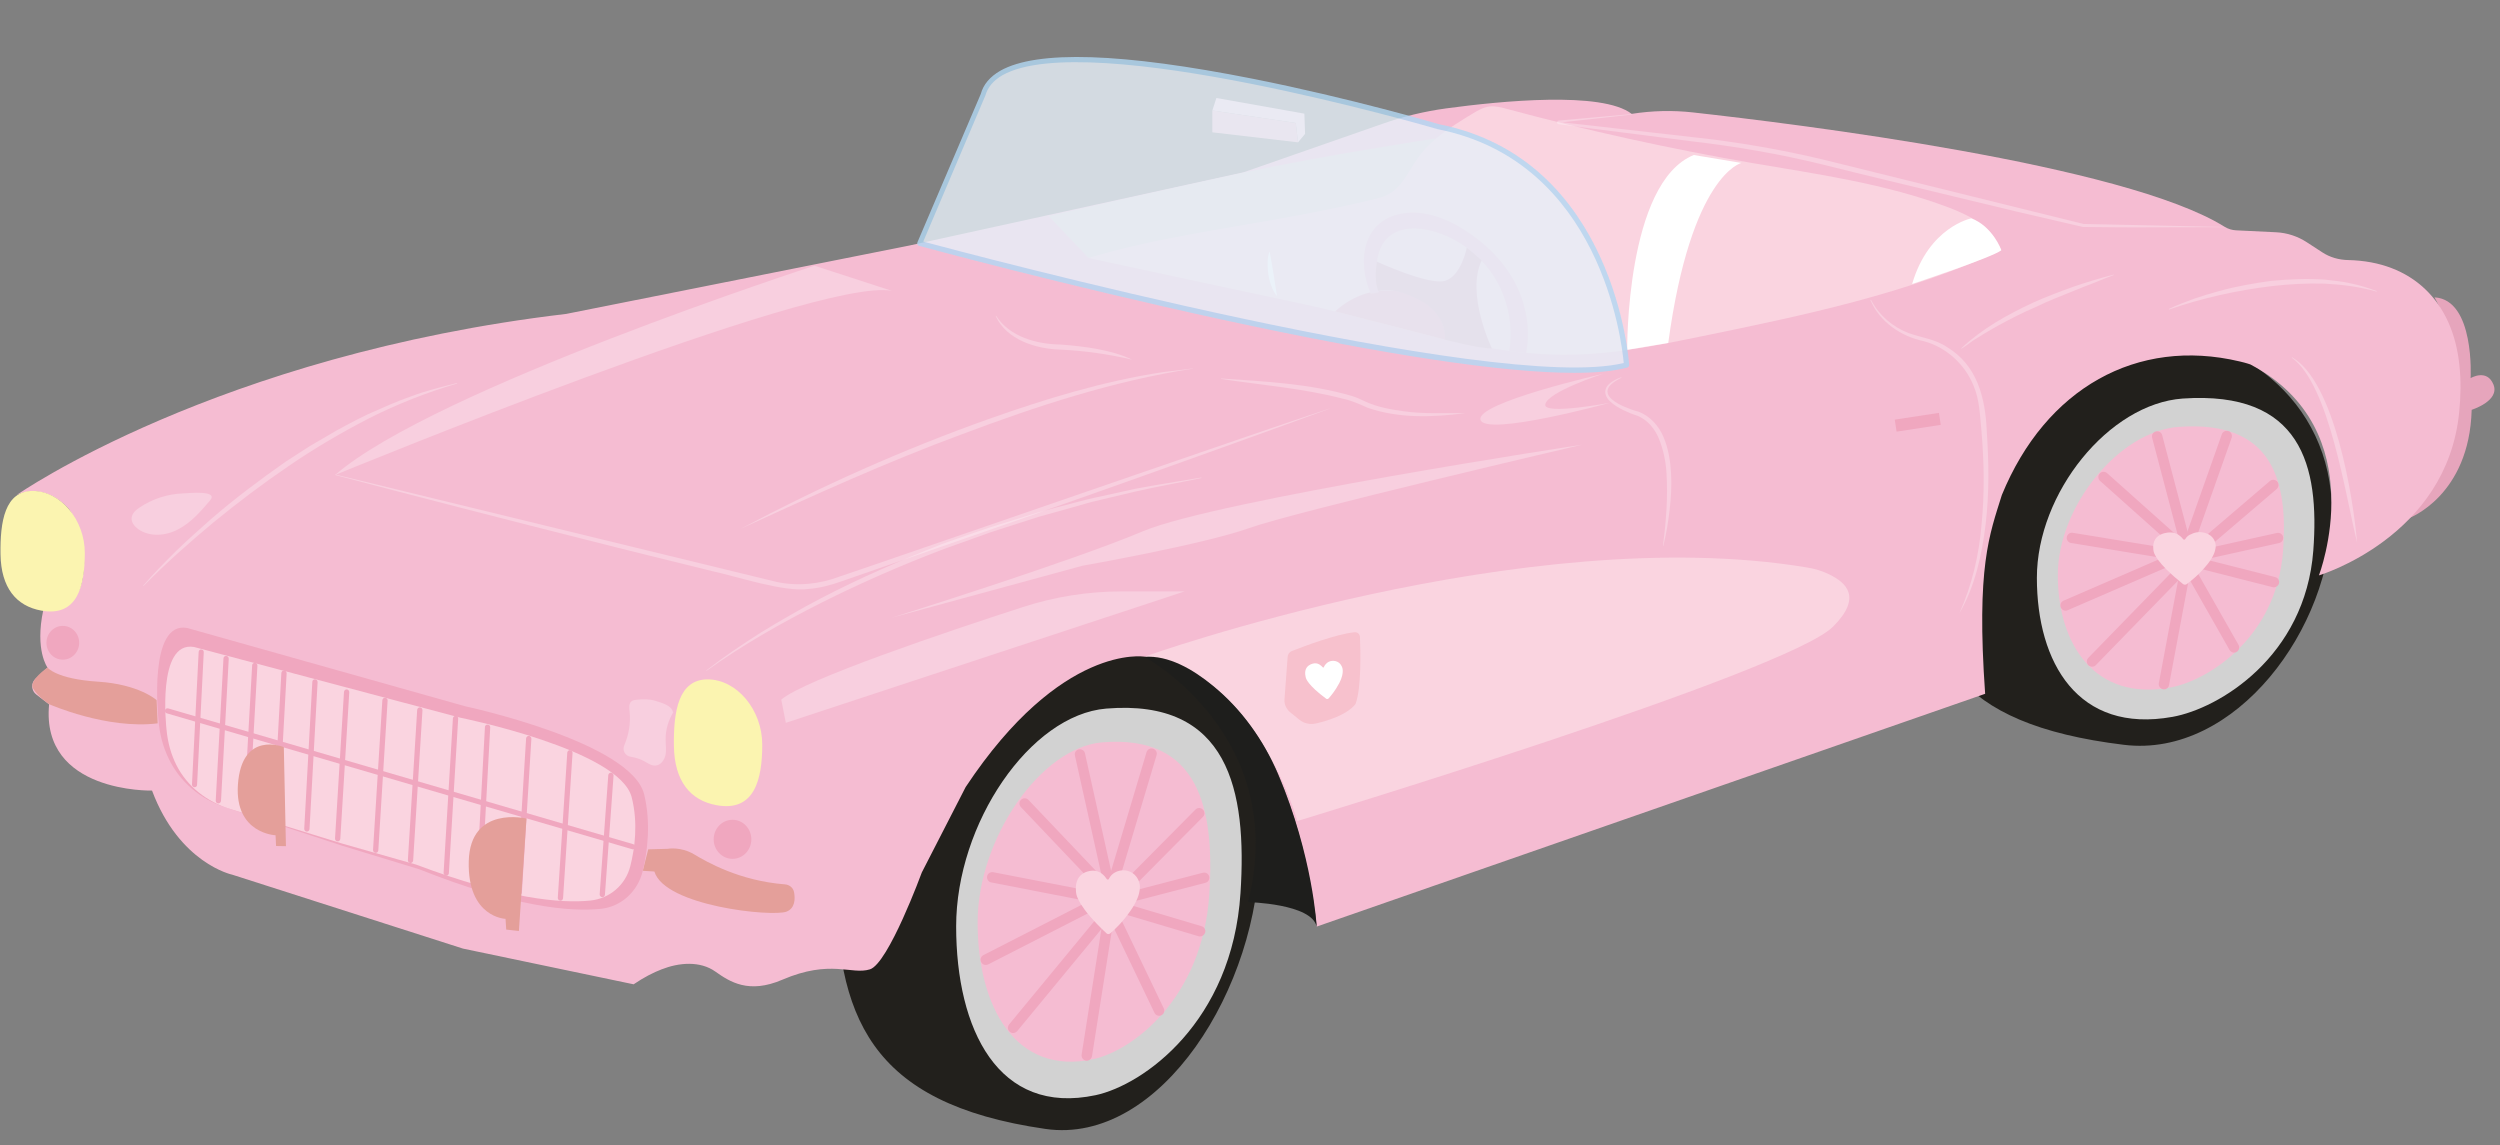 <?xml version="1.0" encoding="UTF-8"?>
<!DOCTYPE svg PUBLIC '-//W3C//DTD SVG 1.0//EN'
          'http://www.w3.org/TR/2001/REC-SVG-20010904/DTD/svg10.dtd'>
<svg height="651.0" preserveAspectRatio="xMidYMid meet" version="1.0" viewBox="-0.3 -32.4 1420.8 651.0" width="1420.8" xmlns="http://www.w3.org/2000/svg" xmlns:xlink="http://www.w3.org/1999/xlink" zoomAndPan="magnify"
><rect x="-0.3" y="-32.4" width="1420.8" height="651.0" fill="#808080" stroke="none"/><g
  ><g
    ><g
      ><g
        ><path d="M1368.7,262.1c0,0,34.4-12.6,35.7-61.6c0,0,16.1-5,12.4-14.3c-3.7-9.3-13-3.7-13-3.7s2.5-44.6-20.5-45.9 C1383.3,136.7,1418.3,194.5,1368.7,262.1z" fill="#e6a5bc"
        /></g
      ></g
    ></g
    ><g
    ><g
      ><g
        ><g
          ><g
            ><path d="M1325,259.2c0,65.3-54.9,139.4-118.2,131.7c-97.8-11.9-115.8-52.9-115.8-118.3s51.8-118.3,115.8-118.3 S1325,193.9,1325,259.2z" fill="#22201c"
            /></g
          ></g
        ></g
        ><g
        ><g
          ><g
            ><path d="M1314.4,280.5c-4.6,60.4-53.7,89.8-80,94.5c-53.8,9.7-77.1-30.8-77.1-79s40.9-98.9,82.9-101.9 C1307.7,189.5,1318,232.4,1314.4,280.5z" fill="#d2d2d2"
            /></g
          ></g
        ></g
        ><g
        ><g
          ><g
            ><path d="M1297.2,280.8c-3.7,49.5-42.9,73.6-63.9,77.5c-43,8-64.1-24.4-64.1-63.8c0-39.5,35.1-81.9,68.7-84.3 C1291.8,206.3,1300.1,241.4,1297.2,280.8z" fill="#f5bcd2"
            /></g
          ></g
        ></g
        ><g
        ><g
          ><g
            ><g
              ><path d="M1234.4,276.6c-0.7,0-1.4-0.2-2-0.7l-39.2-35c-1.2-1.1-1.3-3-0.2-4.2c1.1-1.2,3-1.3,4.2-0.2l39.2,35 c1.2,1.1,1.3,3,0.2,4.2C1236,276.3,1235.2,276.6,1234.4,276.6z" fill="#f0a7bf"
              /></g
            ></g
          ></g
          ><g
          ><g
            ><g
              ><path d="M1230.3,284.9c-0.2,0-0.3,0-0.5,0l-53.1-8.7c-1.6-0.3-2.7-1.8-2.4-3.4c0.3-1.6,1.8-2.7,3.4-2.4l53.1,8.7 c1.6,0.3,2.7,1.8,2.4,3.4C1233,283.9,1231.7,284.9,1230.3,284.9z" fill="#f0a7bf"
              /></g
            ></g
          ></g
          ><g
          ><g
            ><g
              ><path d="M1173.6,314.7c-1.1,0-2.2-0.7-2.7-1.8c-0.6-1.5,0-3.2,1.5-3.9l57-24.7c1.5-0.7,3.2,0,3.9,1.5 c0.6,1.5,0,3.2-1.5,3.9l-57,24.7C1174.4,314.6,1174,314.7,1173.6,314.7z" fill="#f0a7bf"
              /></g
            ></g
          ></g
          ><g
          ><g
            ><g
              ><path d="M1188.7,346.5c-0.7,0-1.5-0.3-2.1-0.8c-1.2-1.1-1.2-3-0.1-4.2l47.2-48.5c1.1-1.2,3-1.2,4.2-0.1 c1.2,1.1,1.2,3,0.1,4.2l-47.2,48.5C1190.3,346.2,1189.5,346.5,1188.7,346.5z" fill="#f0a7bf"
              /></g
            ></g
          ></g
          ><g
          ><g
            ><g
              ><path d="M1229.5,359.4c-0.2,0-0.4,0-0.5-0.1c-1.6-0.3-2.7-1.8-2.4-3.4l12.6-67.3c0.3-1.6,1.9-2.7,3.4-2.4 c1.6,0.3,2.7,1.8,2.4,3.4l-12.6,67.3C1232.1,358.5,1230.9,359.4,1229.5,359.4z" fill="#f0a7bf"
              /></g
            ></g
          ></g
          ><g
          ><g
            ><g
              ><path d="M1241,276.7c-1.3,0-2.5-0.9-2.9-2.2l-15.3-58.1c-0.4-1.6,0.5-3.2,2.1-3.6c1.6-0.4,3.2,0.5,3.6,2.1 l15.3,58.1c0.4,1.6-0.5,3.2-2.1,3.6C1241.5,276.7,1241.2,276.7,1241,276.7z" fill="#f0a7bf"
              /></g
            ></g
          ></g
          ><g
          ><g
            ><g
              ><path d="M1243.1,280.9c-0.3,0-0.7-0.1-1-0.2c-1.5-0.5-2.3-2.2-1.8-3.8l22.1-62.5c0.5-1.5,2.2-2.3,3.8-1.8 c1.5,0.5,2.3,2.2,1.8,3.8l-22.1,62.5C1245.5,280.1,1244.4,280.9,1243.1,280.9z" fill="#f0a7bf"
              /></g
            ></g
          ></g
          ><g
          ><g
            ><g
              ><path d="M1244.8,286.2c-0.8,0-1.7-0.4-2.2-1c-1.1-1.2-0.9-3.1,0.3-4.2l46.8-40c1.2-1.1,3.1-0.9,4.2,0.3 c1.1,1.2,0.9,3.1-0.3,4.2l-46.8,40C1246.1,285.9,1245.4,286.2,1244.8,286.2z" fill="#f0a7bf"
              /></g
            ></g
          ></g
          ><g
          ><g
            ><g
              ><path d="M1269.4,338.5c-1,0-2-0.5-2.6-1.5l-23.6-41.5c-0.8-1.4-0.3-3.2,1.1-4c1.4-0.8,3.2-0.3,4,1.1l23.6,41.5 c0.8,1.4,0.3,3.2-1.1,4C1270.4,338.4,1269.9,338.5,1269.4,338.5z" fill="#f0a7bf"
              /></g
            ></g
          ></g
          ><g
          ><g
            ><g
              ><path d="M1292,301.4c-0.2,0-0.5,0-0.7-0.1l-43.7-11.1c-1.6-0.4-2.5-2-2.1-3.6c0.4-1.6,2-2.5,3.6-2.1l43.7,11.1 c1.6,0.4,2.5,2,2.1,3.6C1294.5,300.5,1293.3,301.4,1292,301.4z" fill="#f0a7bf"
              /></g
            ></g
          ></g
          ><g
          ><g
            ><g
              ><path d="M1255.1,285c-1.4,0-2.6-0.9-2.9-2.3c-0.4-1.6,0.7-3.2,2.2-3.5l39.3-8.7c1.6-0.4,3.2,0.7,3.5,2.2 c0.4,1.6-0.7,3.2-2.2,3.5l-39.3,8.7C1255.5,285,1255.3,285,1255.1,285z" fill="#f0a7bf"
              /></g
            ></g
          ></g
        ></g
        ><g
        ><g
          ><g
            ><g
              ><g
                ><g
                  ><g
                    ><path d="M1241.6,274c-0.2,0.4-0.9,0.4-1.1,0.1c-1.1-1.4-3.6-4-7.4-3.9c0,0-10.8-0.3-9.6,9.8 c0,0.2,0,0.4,0.1,0.6c0.1,1,1.2,6.5,16.7,18.9c0.6,0.5,1.5,0.5,2.1,0.1c2.1-1.5,7.1-5.4,11.9-11.4 c6.4-8,4.3-12.3,4.3-12.3s-0.8-4-5.6-5.4c-2.7-0.8-5.6-0.6-8,0.7C1243.7,271.6,1242.5,272.5,1241.6,274z" fill="#fad4e0"
                    /></g
                  ></g
                ></g
              ></g
            ></g
          ></g
        ></g
      ></g
      ><g
      ><g
        ><g
          ><path d="M688.7 30.4L688.7 42.8 737.4 48.5 736.1 37.5z" fill="#f7c1cd"
          /></g
        ></g
      ></g
      ><g
      ><g
        ><g
          ><path d="M691 23.3L741 32.2 741.4 43.7 737.4 48.5 736.1 37.5 688.7 30.4z" fill="#fad4e0"
          /></g
        ></g
      ></g
      ><g
      ><g
        ><g
          ><path d="M715.6,449.2c0,79.4-56.5,169.4-121.7,160c-100.7-14.5-119.2-64.3-119.2-143.7S528.1,321.9,594,321.9 S715.6,369.9,715.6,449.2z" fill="#22201c"
          /></g
        ></g
      ></g
      ><g
      ><g
        ><g
          ><path d="M704.7,475.1c-4.7,73.4-55.3,109.1-82.3,114.9c-55.4,11.8-79.3-37.4-79.3-95.9s42-120.2,85.3-123.8 C697.9,364.6,708.5,416.7,704.7,475.1z" fill="#d2d2d2"
          /></g
        ></g
      ></g
      ><g
      ><g
        ><g
          ><path d="M687,475.4c-3.8,60.2-44.2,89.4-65.8,94.1c-44.2,9.7-65.9-29.6-65.9-77.6s36.1-99.5,70.7-102.4 C681.5,384.9,690,427.6,687,475.4z" fill="#f5bcd2"
          /></g
        ></g
      ></g
      ><g
      ><g
        ><g
          ><g
            ><path d="M622.4,469.7c-0.8,0-1.6-0.3-2.1-0.9l-40.4-42.5c-1.1-1.2-1.1-3.1,0.1-4.2c1.2-1.1,3.1-1.1,4.2,0.1 l40.4,42.5c1.1,1.2,1.1,3.1-0.1,4.2C623.9,469.5,623.1,469.7,622.4,469.7z" fill="#f0a7bf"
            /></g
          ></g
        ></g
        ><g
        ><g
          ><g
            ><path d="M618.2,479.8c-0.2,0-0.4,0-0.6-0.1L563,469.1c-1.6-0.3-2.6-1.9-2.3-3.5c0.3-1.6,1.9-2.6,3.5-2.3 l54.6,10.6c1.6,0.3,2.6,1.9,2.3,3.5C620.9,478.8,619.6,479.8,618.2,479.8z" fill="#f0a7bf"
            /></g
          ></g
        ></g
        ><g
        ><g
          ><g
            ><path d="M559.9,516c-1.1,0-2.1-0.6-2.6-1.6c-0.7-1.5-0.2-3.2,1.3-4l58.6-30c1.5-0.7,3.2-0.2,4,1.3 c0.7,1.5,0.2,3.2-1.3,4l-58.6,30C560.8,515.9,560.3,516,559.9,516z" fill="#f0a7bf"
            /></g
          ></g
        ></g
        ><g
        ><g
          ><g
            ><path d="M575.5,554.7c-0.7,0-1.3-0.2-1.9-0.7c-1.3-1-1.4-2.9-0.4-4.2l48.6-58.9c1-1.3,2.9-1.4,4.2-0.4 c1.3,1,1.4,2.9,0.4,4.2l-48.6,58.9C577.1,554.3,576.3,554.7,575.5,554.7z" fill="#f0a7bf"
            /></g
          ></g
        ></g
        ><g
        ><g
          ><g
            ><path d="M617.4,570.4c-0.2,0-0.3,0-0.5,0c-1.6-0.3-2.7-1.8-2.5-3.4l12.9-81.8c0.3-1.6,1.8-2.7,3.4-2.5 c1.6,0.3,2.7,1.8,2.5,3.4l-12.9,81.8C620,569.3,618.8,570.4,617.4,570.4z" fill="#f0a7bf"
            /></g
          ></g
        ></g
        ><g
        ><g
          ><g
            ><path d="M629.2,469.9c-1.4,0-2.6-0.9-2.9-2.3L610.6,397c-0.4-1.6,0.6-3.2,2.2-3.5c1.6-0.3,3.2,0.6,3.5,2.2 l15.7,70.6c0.4,1.6-0.6,3.2-2.2,3.5C629.6,469.9,629.4,469.9,629.2,469.9z" fill="#f0a7bf"
            /></g
          ></g
        ></g
        ><g
        ><g
          ><g
            ><path d="M631.4,474.9c-0.3,0-0.6,0-0.8-0.1c-1.6-0.5-2.5-2.1-2-3.7l22.7-76c0.5-1.6,2.1-2.5,3.7-2 c1.6,0.5,2.5,2.1,2,3.7l-22.7,76C633.9,474.1,632.7,474.9,631.4,474.9z" fill="#f0a7bf"
            /></g
          ></g
        ></g
        ><g
        ><g
          ><g
            ><path d="M633.1,481.3c-0.8,0-1.5-0.3-2.1-0.9c-1.2-1.1-1.2-3,0-4.2l48.1-48.5c1.2-1.2,3-1.2,4.2,0 c1.2,1.1,1.2,3,0,4.2l-48.1,48.5C634.6,481,633.9,481.3,633.1,481.3z" fill="#f0a7bf"
            /></g
          ></g
        ></g
        ><g
        ><g
          ><g
            ><path d="M658.5,544.9c-1.1,0-2.2-0.6-2.7-1.7l-24.2-50.5c-0.7-1.5-0.1-3.2,1.4-3.9c1.5-0.7,3.2-0.1,3.9,1.4 l24.2,50.5c0.7,1.5,0.1,3.2-1.4,3.9C659.3,544.8,658.9,544.9,658.5,544.9z" fill="#f0a7bf"
            /></g
          ></g
        ></g
        ><g
        ><g
          ><g
            ><path d="M681.7,499.8c-0.3,0-0.6,0-0.8-0.1l-45-13.4c-1.6-0.5-2.5-2.1-2-3.7c0.5-1.6,2.1-2.5,3.7-2l45,13.4 c1.6,0.5,2.5,2.1,2,3.7C684.1,499,683,499.8,681.7,499.8z" fill="#f0a7bf"
            /></g
          ></g
        ></g
        ><g
        ><g
          ><g
            ><path d="M643.7,479.9c-1.3,0-2.5-0.9-2.9-2.2c-0.4-1.6,0.5-3.2,2.1-3.6l40.4-10.5c1.6-0.4,3.2,0.5,3.6,2.1 c0.4,1.6-0.5,3.2-2.1,3.6l-40.4,10.5C644.2,479.9,643.9,479.9,643.7,479.9z" fill="#f0a7bf"
            /></g
          ></g
        ></g
      ></g
      ><g
      ><g
        ><g
          ><path d="M86.1,416.9c0,0-63.3,1.6-58.5-49l-7.3-5.6c-2.9-2.2-3.1-6.5-0.4-9l6.8-6.3c0,0-7.3-9.8-2.4-32.7 c0,0,18.8,2.8,22.4-18.4c3.9-22.6-7.7-38.8-7.7-38.8s-12.6-15.8-29.8-8.2c0,0,113.5-79.4,312.3-102.9l195.2-38.9l189.8-41.6 L785.3,38c11.8-4.2,23.9-7.1,36.3-8.8c31-4.2,88.5-9.9,105.4,3.1l0.1,0c11.5-1.8,23.2-2.1,34.8-0.8 c58.6,6.5,245.4,29.5,302.1,65c2,1.2,4.2,1.9,6.5,2l22.7,1.1c6.3,0.3,12.4,2.3,17.7,5.8l8.6,5.6c4.4,2.9,9.5,4.3,14.8,4.4 c36.1,0.8,59.3,23.4,63.1,59.5c1,9,0.8,18.1-0.1,27c-7,71.1-79.7,92.7-79.7,92.7s31.7-82.7-39-119.9c0,0-2.2-0.8-6.1-1.7 c-58.2-13.8-110.2,15.2-135.1,75.9c-7,22.5-14.6,40.6-9.5,113L748,494.2c0,0-13.4-148.9-97.9-153.4c0,0-47.2-7.9-101.6,74.1 l-24.9,48.5c0,0-19,51.8-29.5,55.1c-10.5,3.3-22.3-5.9-49.8,5.9c-19.1,8.2-29.8,1.2-38-4.6c-8.7-6.2-20.7-5.2-30.6-1.3 c-4.7,1.8-10,4.5-15.9,8.5l-97-20.3l-131.1-42C131.6,464.7,101.6,458.3,86.1,416.9z" fill="#f5bcd2"
          /></g
        ></g
      ></g
      ><g
      ><g
        ><g
          ><path d="M1076.9 204.1H1102.3V211H1076.9z" fill="#f0a7bf" transform="rotate(-8.713 1089.76 207.567)"
          /></g
        ></g
      ></g
      ><g
      ><g
        ><g
          ><path d="M595.7,90.4l22.6,23.7c0,0,157.4-22,173.9-35.6l23.4-32.2c0,0-62.6,9.5-109.1,19.4 C658.3,76.1,595.7,90.4,595.7,90.4z" fill="#e3d5d4"
          /></g
        ></g
      ></g
      ><g
      ><g opacity=".28"
        ><g
          ><g
            ><path d="M443.7,365.2l2.6,13.2L673,303.7h-35.7c-19.1,0-38.1,3-56.3,8.9C537.5,326.7,457,353.8,443.7,365.2z" fill="#fff"
            /></g
          ></g
        ></g
        ><g opacity=".28"
        ><g
          ><g
            ><path d="M506.6,132.9l-44-14.3c0,0-216.5,70.2-272.4,118.9C190.2,237.6,463.8,124.6,506.6,132.9z" fill="#fff"
            /></g
          ></g
        ></g
        ><g opacity=".28"
        ><g
          ><g
            ><path d="M78.9,256.1c-2.1,1.4-4.2,3.3-4.4,5.9c-0.2,2.5,1.6,4.7,3.6,6.2c6.6,4.8,16,4,23.1,0.1 c7.2-3.8,12.6-10.1,17.9-16.3c5.1-6-12.5-4.1-15.2-4C95,248.3,86.3,251.1,78.9,256.1z" fill="#fff"
            /></g
          ></g
        ></g
        ><g opacity=".28"
        ><g
          ><g
            ><path d="M899,220.3c0,0-207.9,31.6-249.7,49.2c-41.8,17.6-143,49.2-143,49.2L615,289.1c0,0,68.7-12.1,94.7-21.4 S899,220.3,899,220.3z" fill="#fff"
            /></g
          ></g
        ></g
        ><g opacity=".28"
        ><g
          ><g
            ><path d="M382.1,372.1c-0.8-3.6-6.4-5.1-9.9-6.2s-7.3-1-10.9-0.6c-0.9,0.1-1.7,0.2-2.5,0.7 c-1.8,1.2-1.6,3.8-1.3,5.9c0.7,6.5-0.4,13.2-3,19.2c-1.3,2.9,0.5,6.2,3.7,6.6c2.7,0.4,5.4,1.3,7.8,2.6 c1.9,1.1,3.9,2.5,6.1,2.4c3-0.1,5.1-3,5.8-5.9c0.6-2.9,0.1-5.9,0.1-8.8c-0.1-5.5,1.5-11,4.4-15.7" fill="#fff"
            /></g
          ></g
        ></g
      ></g
      ><g opacity=".28"
      ><g
        ><g
          ><path d="M910.9,180c0,0-72.7,16.5-69.8,26.2s73.6-9.7,73.6-9.7s-37.7,7.1-36.8,1C879,190.3,910.9,180,910.9,180z" fill="#fff"
          /></g
        ></g
      ></g
      ><g
      ><g
        ><g
          ><path d="M924.4,166.5c14.4-2,28.8-5,43-7.9c57.8-11.9,116.1-24,169.6-48.8c-4.2-12.6-17.4-19.6-29.9-24.3 c-36-13.6-74.5-18.9-112.5-25.4c-46.6-8.1-92.9-18.3-138.5-30.6c-3.2-0.9-6.4-1.7-9.7-1.4c-3.8,0.4-7.2,2.5-10.5,4.5 c-11.3,6.9-22.9,14.1-30.5,24.9c-5.1,7.2-8.7,16.1-16.4,20.4c-2.9,1.6-6.2,2.4-9.5,3.2c-14,3.3-28.1,6.3-42.3,8.9 c-39.8,7.5-80.2,12.6-119,24.2c40.9,8.8,81.7,17.6,122.6,26.3c37.2,8,73.7,20.2,111.4,25.8c15.4,2.3,30.9,3.4,46.4,2.7 C907.4,168.6,915.9,167.7,924.4,166.5z" fill="#fad4e0"
          /></g
        ></g
      ></g
      ><g
      ><g
        ><g
          ><path d="M962.3,55.7l27.1,4.5c0,0-28.6,6.5-41.6,102.3l-23.3,3.9C924.4,166.5,923.7,71.3,962.3,55.7z" fill="#fff"
          /></g
        ></g
      ></g
      ><g
      ><g
        ><g
          ><path d="M650.1,340.8c0,0,216.6-77.4,376.5-50.7c4.4,0.7,8.8,2,12.8,4c9.2,4.5,19,12.7,2.1,29.6 C1015.4,349.9,737,434.2,737,434.2S713.4,348.6,650.1,340.8z" fill="#fad4e0"
          /></g
        ></g
      ></g
      ><g
      ><g
        ><g
          ><path d="M729.7,365l1.8-24.1c0.1-1.5,1-2.8,2.4-3.3c6.5-2.6,25.4-9.7,35.7-10.7c1.6-0.1,2.9,1.1,3,2.7 c0.3,7.6,0.9,29-2.5,38c0,0-3.9,6.9-22.7,11.2c-3.3,0.7-6.7-0.1-9.3-2.2l-5.4-4.4C730.6,370.3,729.5,367.7,729.7,365z" fill="#f7c1cd"
          /></g
        ></g
      ></g
      ><g
      ><g
        ><g
          ><path d="M88.7,365.5c0,0-9.8-9-33.4-10.5s-28.6-8-28.6-8s-10.8,7.3-8.2,11.9s9.1,8.9,9.1,8.9s32.8,14.5,61.7,10.9 L88.7,365.5z" fill="#e49f9a"
          /></g
        ></g
      ></g
      ><g
      ><g
        ><g
          ><ellipse cx="35.4" cy="332.9" fill="#f0a7bf" rx="9.3" ry="9.6"
          /></g
        ></g
      ></g
      ><g
      ><g
        ><g
          ><ellipse cx="416" cy="444.6" fill="#f0a7bf" rx="10.7" ry="11.1"
          /></g
        ></g
      ></g
      ><g
      ><g
        ><g
          ><path d="M47.9,281.9c0,18.8-4.2,36.5-24.8,32.7C8.9,312,0.3,301.6,0,282.7c-0.3-18.8,2.5-36.1,18.3-36.1 S47.9,263,47.9,281.9z" fill="#fbf4b0"
          /></g
        ></g
      ></g
      ><g
      ><g
        ><g
          ><path d="M432.9,390.8c0,19.8-4.4,38.4-26,34.4c-14.9-2.7-23.9-13.7-24.2-33.6c-0.3-19.8,2.6-37.9,19.2-37.9 C418.5,353.8,432.9,371,432.9,390.8z" fill="#fbf4b0"
          /></g
        ></g
      ></g
      ><g
      ><g
        ><g
          ><path d="M368.1,450.3l11.1-0.3c0,0,7.3-1.4,14.9,3.1c7.2,4.3,25.8,15.1,51.7,17.1c2.6,0.2,4.8,2,5.2,4.6 c0.7,3.8,0.5,9-4.3,10.9c-8,3.1-69.2-3.1-75.1-22.8l-6.6-0.4L368.1,450.3z" fill="#e49f9a"
          /></g
        ></g
      ></g
      ><g
      ><g
        ><g
          ><path d="M725.1,135.6c-3.7-5.4-5-11.8-5-18.2c0-2.1,0.2-4.3,0.9-6.5l0.3,0c1.2,6.1,3.2,18.5,4.1,24.7 C725.3,135.6,725.1,135.6,725.1,135.6L725.1,135.6z" fill="#fff"
          /></g
        ></g
      ></g
      ><g
      ><g
        ><g
          ><path d="M758.5,144.6c0,0,16.4-17,40.1-10.5c23.6,6.5,22.7,26.6,22.7,26.6L758.5,144.6z" fill="#f0a7bf"
          /></g
        ></g
      ></g
      ><g
      ><g
        ><g
          ><path d="M867,168.3c2.8-13.6-0.1-28.8-6.8-41s-17-22.1-28.8-29.4c-9.9-6.2-21.5-10.6-33.1-9.2 c-23.9,2.9-27.8,26.7-19.6,45.8c1.5-0.2,3.1-0.3,4.6-0.9c-2.1-10.9-2.6-24.6,6-31.7c6.6-5.4,16.2-5.2,24.4-3 c14.3,3.9,27,13.3,35,25.8c8,12.5,11.1,28,8.7,42.6C860.5,167.3,863.8,168.1,867,168.3z" fill="#f5bcd2"
          /></g
        ></g
      ></g
      ><g
      ><g
        ><g
          ><path d="M847.6,165.7c0,0-15-31.2-5.8-50.1c-3.2-2.9-6.2-5.6-8.5-7.2c0,0-3.2,16.2-12.4,18.8 c-9.1,2.7-38.7-10.9-38.7-10.9s-1.9,10.3,0.8,16.7c0,0,9.3-3.1,25.2,6.2c5.2,3,9.4,7.6,11.4,13.2c0.9,2.5,1.5,5.3,1.2,8.2 C820.9,160.6,838.9,165.5,847.6,165.7z" fill="#e1a5bc"
          /></g
        ></g
      ></g
      ><g
      ><g
        ><g
          ><path d="M1120,91.7c0,0-24.1,4.8-33.6,37.3c0,0,46.2-15.3,50.7-19.2C1137.1,109.8,1132.1,96.1,1120,91.7z" fill="#fff"
          /></g
        ></g
      ></g
      ><g
      ><g opacity=".28"
        ><g
          ><g
            ><g
              ><path d="M944.8,277.5c0.4-3.4,0.9-6.9,1.2-10.3c0.3-3.4,0.6-6.9,0.8-10.3c0.4-6.8,0.4-13.7,0-20.4 c-0.4-6.7-1.8-13.3-4.2-19.3c-2.4-6-6.6-11-12.5-13.4l0.2,0.1c-2.9-0.9-5.5-2-8.2-3.3c-2.6-1.3-5.2-2.8-7.5-5 c-1.1-1.1-2.2-2.5-2.5-4.3c-0.4-1.8,0.4-3.7,1.4-4.8c2.2-2.3,4.8-3.5,7.5-4.5c0.1,0,0.2,0,0.2,0.1c0,0.1,0,0.2-0.1,0.2 c-2.5,1.3-5,2.7-6.8,4.9c-0.8,1.1-1.3,2.5-0.9,3.9c0.3,1.3,1.3,2.5,2.3,3.4c2.1,1.8,4.7,3.2,7.3,4.3c2.6,1.1,5.3,2.1,8,2.8 l0,0c6.6,2.5,11.6,8.2,14.2,14.6c2.7,6.4,3.8,13.4,4.2,20.3c0.4,6.9,0,13.9-0.8,20.8c-0.8,6.9-1.9,13.7-3.6,20.5 c0,0.1-0.1,0.1-0.2,0.1C944.9,277.7,944.8,277.6,944.8,277.5L944.8,277.5z" fill="#fff"
              /></g
            ></g
          ></g
        ></g
        ><g opacity=".28"
        ><g
          ><g
            ><g
              ><path d="M1264.1,96.7l-40.1,0.1c-6.7,0-13.4,0.1-20.1,0l-20.1-0.2c-0.1,0-0.2,0-0.3,0l-0.1,0l-37-8.6l-37-8.9 c-24.6-6-49.3-11.8-73.9-18c-24.5-6-49.4-10.3-74.5-13.2c-25.1-3.3-50.3-6.3-75.4-9.7l-0.1,0c-0.6-0.1-1-0.6-0.9-1.2 c0.1-0.5,0.5-0.9,1-0.9l41.5-3.7c0.1,0,0.2,0,0.2,0.1c0,0.1-0.1,0.2-0.1,0.2l-41.4,4.6l0-0.4l75.6,8.6 c25.2,2.7,50.3,7,74.9,12.9l147.6,36.5l0,0l80.2,1.7c0.1,0,0.1,0.1,0.1,0.2C1264.3,96.6,1264.2,96.7,1264.1,96.7z" fill="#fff"
              /></g
            ></g
          ></g
        ></g
        ><g opacity=".28"
        ><g
          ><g
            ><g
              ><path d="M81.1,300.4c5.8-6.8,12.1-13.1,18.5-19.5c6.4-6.2,13.1-12.2,19.8-18.1c13.5-11.7,27.9-22.5,42.6-32.8 l11.3-7.3c3.8-2.5,7.7-4.6,11.6-6.9l5.8-3.4c2-1.1,4-2.1,5.9-3.2c4-2.1,7.9-4.2,12-6.1c8.2-3.6,16.4-7.4,24.9-10.3 c8.4-3.2,17.2-5.3,25.8-7.5c0.1,0,0.2,0,0.2,0.1c0,0.1,0,0.2-0.1,0.2c-17.1,5-33.8,11.6-49.7,19.6 c-15.9,8.2-31.3,17.2-46,27.3c-14.7,10-29,20.8-42.8,32.1c-13.7,11.4-27.1,23.3-39.6,36c-0.1,0.1-0.2,0.1-0.2,0 C81.1,300.6,81.1,300.5,81.1,300.4z" fill="#fff"
              /></g
            ></g
          ></g
        ></g
        ><g opacity=".28"
        ><g
          ><g
            ><g
              ><path d="M1201,123.9c-3.8,1.5-7.6,2.9-11.3,4.5c-3.8,1.4-7.5,2.9-11.2,4.4c-7.4,3-14.9,5.9-22.1,9.4 c-7.3,3.1-14.4,6.8-21.4,10.6c-3.4,2-7,3.9-10.3,6.1c-1.7,1.1-3.5,2-5.1,3.3c-1.6,1.2-3.3,2.4-5,3.5l0,0c-0.1,0-0.2,0-0.2,0 c0-0.1,0-0.1,0-0.2c5.9-5.6,12.4-10.3,19.3-14.6c6.9-4.2,14.1-7.9,21.4-11.3c7.4-3.3,14.9-6.2,22.5-8.9 c7.6-2.6,15.4-5,23.2-7c0.1,0,0.2,0,0.2,0.1C1201.1,123.8,1201.1,123.9,1201,123.9L1201,123.9z" fill="#fff"
              /></g
            ></g
          ></g
        ></g
        ><g opacity=".28"
        ><g
          ><g
            ><g
              ><path d="M1232.5,143.1c4.5-2.2,9.3-3.9,14-5.7c4.8-1.6,9.6-3.1,14.4-4.4c9.7-2.7,19.7-4.4,29.7-5.8 c10.1-0.9,20.2-1.4,30.3-0.7c5,0.6,10.1,1,15,2.2c5,1,9.8,2.6,14.5,4.3c0.1,0,0.1,0.1,0.1,0.2c0,0.1-0.1,0.1-0.2,0.1 c-9.6-2.7-19.6-4-29.6-4.5c-10-0.3-20,0.3-29.9,1.4c-9.9,1.2-19.8,2.9-29.5,5.1c-9.7,2.2-19.4,4.9-28.8,8.2 c-0.1,0-0.2,0-0.2-0.1C1232.4,143.2,1232.4,143.2,1232.5,143.1z" fill="#fff"
              /></g
            ></g
          ></g
        ></g
        ><g opacity=".28"
        ><g
          ><g
            ><g
              ><path d="M401.1,348.6c10-7.8,20.6-14.9,31.3-21.7c5.4-3.3,10.9-6.6,16.4-9.7l8.3-4.7l8.4-4.5 c22.5-11.8,45.9-21.9,69.5-31.2c6-2.2,12-4.2,18-6.3l9-3.1l9.1-2.8l18.2-5.7c6.1-1.7,12.3-3.3,18.4-4.9l9.2-2.4 c3.1-0.8,6.2-1.4,9.3-2.1l18.6-4.1c12.5-2.4,25-4.2,37.5-6.4c0.1,0,0.2,0,0.2,0.1c0,0.1,0,0.2-0.1,0.2 c-12.4,2.6-24.9,4.8-37.2,7.6l-18.5,4.4c-3.1,0.8-6.2,1.4-9.2,2.3l-9.1,2.6l-18.3,5.1l-18.1,5.8l-9,2.9l-8.9,3.2 c-6,2.2-11.9,4.2-17.9,6.4c-23.7,9-46.9,19.1-69.6,30.5c-22.6,11.4-44.7,23.9-65.3,38.7c-0.1,0-0.2,0-0.2,0 C401,348.7,401,348.6,401.1,348.6z" fill="#fff"
              /></g
            ></g
          ></g
        ></g
        ><g opacity=".28"
        ><g
          ><g
            ><g
              ><path d="M1063.1,138.1c4.5,8.8,12.3,15.3,21.3,18.8c7.3,2.6,15.4,3.5,21.9,8c17.1,10.3,21.7,28.8,22.5,47.4 c1.2,17.6,1.5,35.4-0.6,53.1c-2.1,17.5-6.1,35.7-15,50.8c7.2-15.9,11.3-33.5,12.7-51c1.7-17.5,1.4-35.1-0.1-52.6 c-0.9-8.7-1-17.7-4.5-25.8c-4.9-12.2-15.6-21.9-28.3-25.3c-12.9-2.7-25-10.9-30.3-23.3C1062.7,138,1063,137.9,1063.1,138.1 L1063.1,138.1z" fill="#fff"
              /></g
            ></g
          ></g
          ><g
          ><g
            ><g
              ><path d="M755.8,199.7c-34.6,12.7-104,37.6-138.7,49.8c-46.3,16.4-92.8,32.3-139.2,48.5 c-5.8,2.1-12.2,3.8-18.5,4.3c-13.8,2.1-41.3-7.2-54.9-10.1c-23.8-5.9-47.7-11.7-71.5-17.8c-35.6-8.9-107.3-27.4-142.7-36.8 c-0.2,0-0.1-0.3,0.1-0.3c66.5,16.1,185.3,45.2,250.6,61c12,2.6,24.6,1.3,36-3.1C477,295.5,756.4,198.7,755.8,199.7 L755.8,199.7z" fill="#fff"
              /></g
            ></g
          ></g
          ><g
          ><g
            ><g
              ><path d="M832.4,202.4c-18.4,2.4-37.5,3.1-55.3-3c-4.5-2-9.3-4.2-14.2-5.2c-22.1-5.8-46.4-7.8-69.1-11.2 c-0.2,0-0.2-0.3,0-0.3c24.8,1.7,50.1,2.9,74.1,9.9c2.5,0.7,5.8,2.3,8.2,3.4c6.6,3,14,4.3,21.2,5.3 C808.7,203,821.8,202.2,832.4,202.4L832.4,202.4z" fill="#fff"
              /></g
            ></g
          ></g
          ><g
          ><g
            ><g
              ><path d="M420.7,268.1C466,244,513,223,561.4,205.8c32.1-11.4,65.4-21.6,99.1-26.7c0,0,17-2.1,17-2.1 c0.1,0,0.2,0,0.2,0.1c-44.9,6.9-88.8,21.3-131.3,37.3C503.8,230.1,461,249.6,420.7,268.1L420.7,268.1z" fill="#fff"
              /></g
            ></g
          ></g
          ><g
          ><g
            ><g
              ><path d="M1339.3,276c-6.6-26.4-15.7-89.5-37-105c-0.2-0.1,0-0.4,0.1-0.3C1326.5,184.5,1337.1,250.2,1339.3,276 L1339.3,276z" fill="#fff"
              /></g
            ></g
          ></g
          ><g
          ><g
            ><g
              ><path d="M643.1,172c-13.4-3.1-27.1-5.1-40.9-5.7c-13.6-0.4-30.4-5.5-36.6-19c-0.1-0.2,0.2-0.3,0.3-0.1 c7.7,11.9,23,16,36.5,16.2C615.8,164.4,631.6,166.4,643.1,172L643.1,172z" fill="#fff"
              /></g
            ></g
          ></g
        ></g
      ></g
      ><g
      ><g
        ><g
          ><path d="M709,480.3c0,0,36.3,0.8,39,14c0,0-2-39.9-21.9-86.6c-8.3-19.5-20.7-37-37.1-50.4 c-11.4-9.4-25.3-17.4-38.9-16.4C650.1,340.8,732.8,385.7,709,480.3z" fill="#1e1e1c"
          /></g
        ></g
      ></g
      ><g
      ><g
        ><g
          ><path d="M194,448.2l-66.6-21.9c-13.6-4.5-25.5-14.2-31.9-27.7c-3-6.2-5.2-13.7-5.8-22.7c0,0-5.9-55.6,16.4-51.4 L264.1,369c0,0,94.4,20.2,101.7,50.1c3.9,16.2,1.9,32.1-0.8,43.4c-2.8,11.8-12.3,20.4-23.8,21.6c-17.4,1.8-49-0.9-103.3-22.5 L194,448.2z" fill="#f0a7bf"
          /></g
        ></g
      ></g
      ><g
      ><g
        ><g
          ><path d="M194.1,447l-63.7-19.7c-13.1-4-24.4-12.8-30.5-25c-2.8-5.6-4.9-12.4-5.6-20.5c0,0-5.7-50.2,15.7-46.5 l151.4,40.2c0,0,90.4,18.2,97.3,45.2c3.7,14.6,1.8,29-0.8,39.2c-2.7,10.7-11.8,18.4-22.7,19.5c-16.6,1.7-46.9-0.8-98.9-20.4 L194.1,447z" fill="#fad4e0"
          /></g
        ></g
      ></g
      ><g
      ><g
        ><g
          ><g
            ><path d="M156.5,435.2C156.4,435.2,156.4,435.2,156.5,435.2c-0.9,0-1.5-0.7-1.5-1.6l4.6-83.5 c0-0.8,0.7-1.5,1.6-1.4c0.8,0,1.4,0.7,1.4,1.6l-4.6,83.5C157.9,434.6,157.2,435.2,156.5,435.2z" fill="#f0a7bf"
            /></g
          ></g
        ></g
        ><g
        ><g
          ><g
            ><g
              ><path d="M359.3,450.3c-0.1,0-0.3,0-0.4-0.1L94.5,373c-0.8-0.2-1.2-1-1-1.8c0.2-0.8,1-1.2,1.8-1l264.4,77.2 c0.8,0.2,1.2,1,1,1.8C360.5,449.9,359.9,450.3,359.3,450.3z" fill="#f0a7bf"
              /></g
            ></g
          ></g
          ><g
          ><g
            ><g
              ><path d="M110.3,415C110.3,415,110.3,415,110.3,415c-0.9,0-1.5-0.7-1.5-1.5l3.8-75.4c0-0.8,0.7-1.5,1.5-1.4 c0.8,0,1.4,0.7,1.4,1.5l-3.8,75.4C111.7,414.4,111.1,415,110.3,415z" fill="#f0a7bf"
              /></g
            ></g
          ></g
          ><g
          ><g
            ><g
              ><path d="M123.8,424.2C123.7,424.2,123.7,424.2,123.8,424.2c-0.9,0-1.5-0.7-1.5-1.6l4.4-80.8 c0-0.8,0.7-1.5,1.6-1.4c0.8,0,1.4,0.7,1.4,1.6l-4.4,80.8C125.2,423.6,124.5,424.2,123.8,424.2z" fill="#f0a7bf"
              /></g
            ></g
          ></g
          ><g
          ><g
            ><g
              ><path d="M139.9,429.3C139.9,429.3,139.9,429.3,139.9,429.3c-0.9,0-1.5-0.7-1.5-1.6l4.6-82c0-0.8,0.7-1.4,1.6-1.4 c0.8,0,1.4,0.7,1.4,1.6l-4.6,82C141.3,428.7,140.7,429.3,139.9,429.3z" fill="#f0a7bf"
              /></g
            ></g
          ></g
          ><g
          ><g
            ><g
              ><path d="M174.1,440.2C174.1,440.2,174,440.2,174.1,440.2c-0.9,0-1.5-0.7-1.5-1.6l4.6-83.5c0-0.8,0.7-1.5,1.6-1.4 c0.8,0,1.4,0.7,1.4,1.6l-4.6,83.5C175.5,439.6,174.9,440.2,174.1,440.2z" fill="#f0a7bf"
              /></g
            ></g
          ></g
          ><g
          ><g
            ><g
              ><path d="M191.6,445.8C191.5,445.8,191.5,445.8,191.6,445.8c-0.9-0.1-1.5-0.8-1.5-1.6l5.1-83.4 c0.1-0.8,0.7-1.4,1.6-1.4c0.8,0.1,1.4,0.7,1.4,1.6l-5.1,83.4C193,445.2,192.3,445.8,191.6,445.8z" fill="#f0a7bf"
              /></g
            ></g
          ></g
          ><g
          ><g
            ><g
              ><path d="M213.2,452.3C213.2,452.3,213.1,452.3,213.2,452.3c-0.9-0.1-1.5-0.8-1.5-1.6l5.3-85.2 c0.1-0.8,0.8-1.4,1.6-1.4c0.8,0.1,1.4,0.8,1.4,1.6l-5.3,85.2C214.6,451.7,214,452.3,213.2,452.3z" fill="#f0a7bf"
              /></g
            ></g
          ></g
          ><g
          ><g
            ><g
              ><path d="M233,458.1C232.9,458.1,232.9,458.1,233,458.1c-0.9-0.1-1.5-0.8-1.5-1.6l5.3-85.5 c0.1-0.8,0.7-1.4,1.6-1.4c0.8,0.1,1.4,0.8,1.4,1.6l-5.3,85.5C234.4,457.5,233.7,458.1,233,458.1z" fill="#f0a7bf"
              /></g
            ></g
          ></g
          ><g
          ><g
            ><g
              ><path d="M253.3,465.3C253.2,465.3,253.2,465.3,253.3,465.3c-0.9-0.1-1.5-0.8-1.5-1.6l5.3-87.9 c0.1-0.8,0.8-1.4,1.6-1.4c0.8,0,1.4,0.7,1.4,1.6l-5.3,87.9C254.7,464.7,254.1,465.3,253.3,465.3z" fill="#f0a7bf"
              /></g
            ></g
          ></g
          ><g
          ><g
            ><g
              ><path d="M272,470.8C272,470.8,272,470.8,272,470.8c-0.9,0-1.5-0.7-1.5-1.6l4.8-88.4c0-0.8,0.7-1.5,1.6-1.4 c0.8,0,1.4,0.7,1.4,1.6l-4.8,88.4C273.5,470.2,272.8,470.8,272,470.8z" fill="#f0a7bf"
              /></g
            ></g
          ></g
          ><g
          ><g
            ><g
              ><path d="M294.8,476.3C294.8,476.3,294.8,476.3,294.8,476.3c-0.9-0.1-1.5-0.8-1.5-1.6l5.4-87.5 c0.1-0.8,0.8-1.4,1.6-1.4c0.8,0.1,1.4,0.8,1.4,1.6l-5.4,87.5C296.2,475.7,295.6,476.3,294.8,476.3z" fill="#f0a7bf"
              /></g
            ></g
          ></g
          ><g
          ><g
            ><g
              ><path d="M318.2,479.5C318.1,479.5,318.1,479.5,318.2,479.5c-0.9-0.1-1.5-0.8-1.5-1.6l5.4-82.6 c0.1-0.8,0.7-1.4,1.6-1.4c0.8,0.1,1.4,0.8,1.4,1.6l-5.4,82.6C319.6,478.9,318.9,479.5,318.2,479.5z" fill="#f0a7bf"
              /></g
            ></g
          ></g
          ><g
          ><g
            ><g
              ><path d="M342,477.5c0,0-0.1,0-0.1,0c-0.8-0.1-1.4-0.8-1.4-1.6l4.9-67.8c0.1-0.8,0.8-1.4,1.6-1.4 c0.8,0.1,1.4,0.8,1.4,1.6l-4.9,67.8C343.4,476.9,342.8,477.5,342,477.5z" fill="#f0a7bf"
              /></g
            ></g
          ></g
        ></g
      ></g
      ><g
      ><g
        ><g
          ><path d="M161,392.2c0,0-24-9.9-26.1,21.5c-1.8,27.7,21.4,28.6,21.4,28.6l0.3,6.1l5.6,0.1L161,392.2z" fill="#e49f9a"
          /></g
        ></g
      ></g
      ><g
      ><g
        ><g
          ><path d="M298.9,432.8c0,0-32-7.7-32.8,24.3s20.9,32.7,20.9,32.7l0.4,6.1l7.2,0.8L298.9,432.8z" fill="#e49f9a"
          /></g
        ></g
      ></g
      ><g opacity=".81"
      ><g
        ><g
          ><path d="M924.1,175.1c0,0-6.6-115.6-107.1-135.5c0,0-244.4-72-258.7-18l-36,84.3 C522.4,105.9,849.3,195,924.1,175.1z" fill="#e6eff7"
          /></g
        ></g
        ><g
        ><g
          ><path d="M894.3,179.5c-40.4,0-107.2-10.1-199.4-30.1c-90.1-19.6-172-41.8-172.9-42.1c-0.4-0.1-0.8-0.4-0.9-0.8 c-0.2-0.4-0.2-0.8,0-1.2l36-84.3c1.4-5.3,5.2-9.8,11.1-13.2C589.1-4,637.4-2.4,711.9,12.4C767.2,23.4,817,38,817.5,38.2 C917.8,58,925.5,173.8,925.6,175c0,0.7-0.4,1.3-1.1,1.5C917.1,178.5,907,179.5,894.3,179.5z M524.4,104.9 c25,6.7,325.1,86.7,398.1,69c-1.1-12.3-13.1-114.6-105.8-132.9c-2.1-0.6-198.6-58-247.2-30.7c-5.2,3-8.5,6.9-9.8,11.6 L524.4,104.9z" fill="#b2d7f3"
          /></g
        ></g
      ></g
      ><g
      ><g
        ><g
          ><g
            ><g
              ><g
                ><g
                  ><path d="M629.9,467.1c-0.2,0.5-0.9,0.5-1.2,0.1c-1.1-1.7-3.7-4.8-7.6-4.8c0,0-11.1-0.4-9.9,11.9 c0,0.3,0.1,0.5,0.1,0.8c0.1,1.2,1.2,7.9,17.2,22.9c0.6,0.6,1.5,0.6,2.1,0.1c2.2-1.8,7.3-6.5,12.2-13.8 c6.5-9.7,4.4-14.9,4.4-14.9s-0.9-4.8-5.8-6.6c-2.7-1-5.8-0.7-8.3,0.8C632,464.2,630.7,465.4,629.9,467.1z" fill="#fad4e0"
                  /></g
                ></g
              ></g
            ></g
          ></g
        ></g
      ></g
      ><g
      ><g
        ><g
          ><g
            ><g
              ><g
                ><path d="M752.1,346.7c-0.1,0.3-0.5,0.4-0.7,0.1c-0.8-0.9-2.5-2.5-4.8-2.2c0,0-6.5,0.6-4.9,7.6 c0,0.1,0.1,0.3,0.1,0.4c0.1,0.7,1.3,4.5,11.6,12.1c0.4,0.3,0.9,0.2,1.3-0.1c1.1-1.2,3.8-4.3,6.2-8.9c3.1-6.1,1.5-9,1.5-9 s-0.8-2.7-3.8-3.4c-1.7-0.4-3.4,0-4.7,1C753.2,344.9,752.5,345.7,752.1,346.7z" fill="#fff"
                /></g
              ></g
            ></g
          ></g
        ></g
      ></g
    ></g
  ></g
></svg
>
